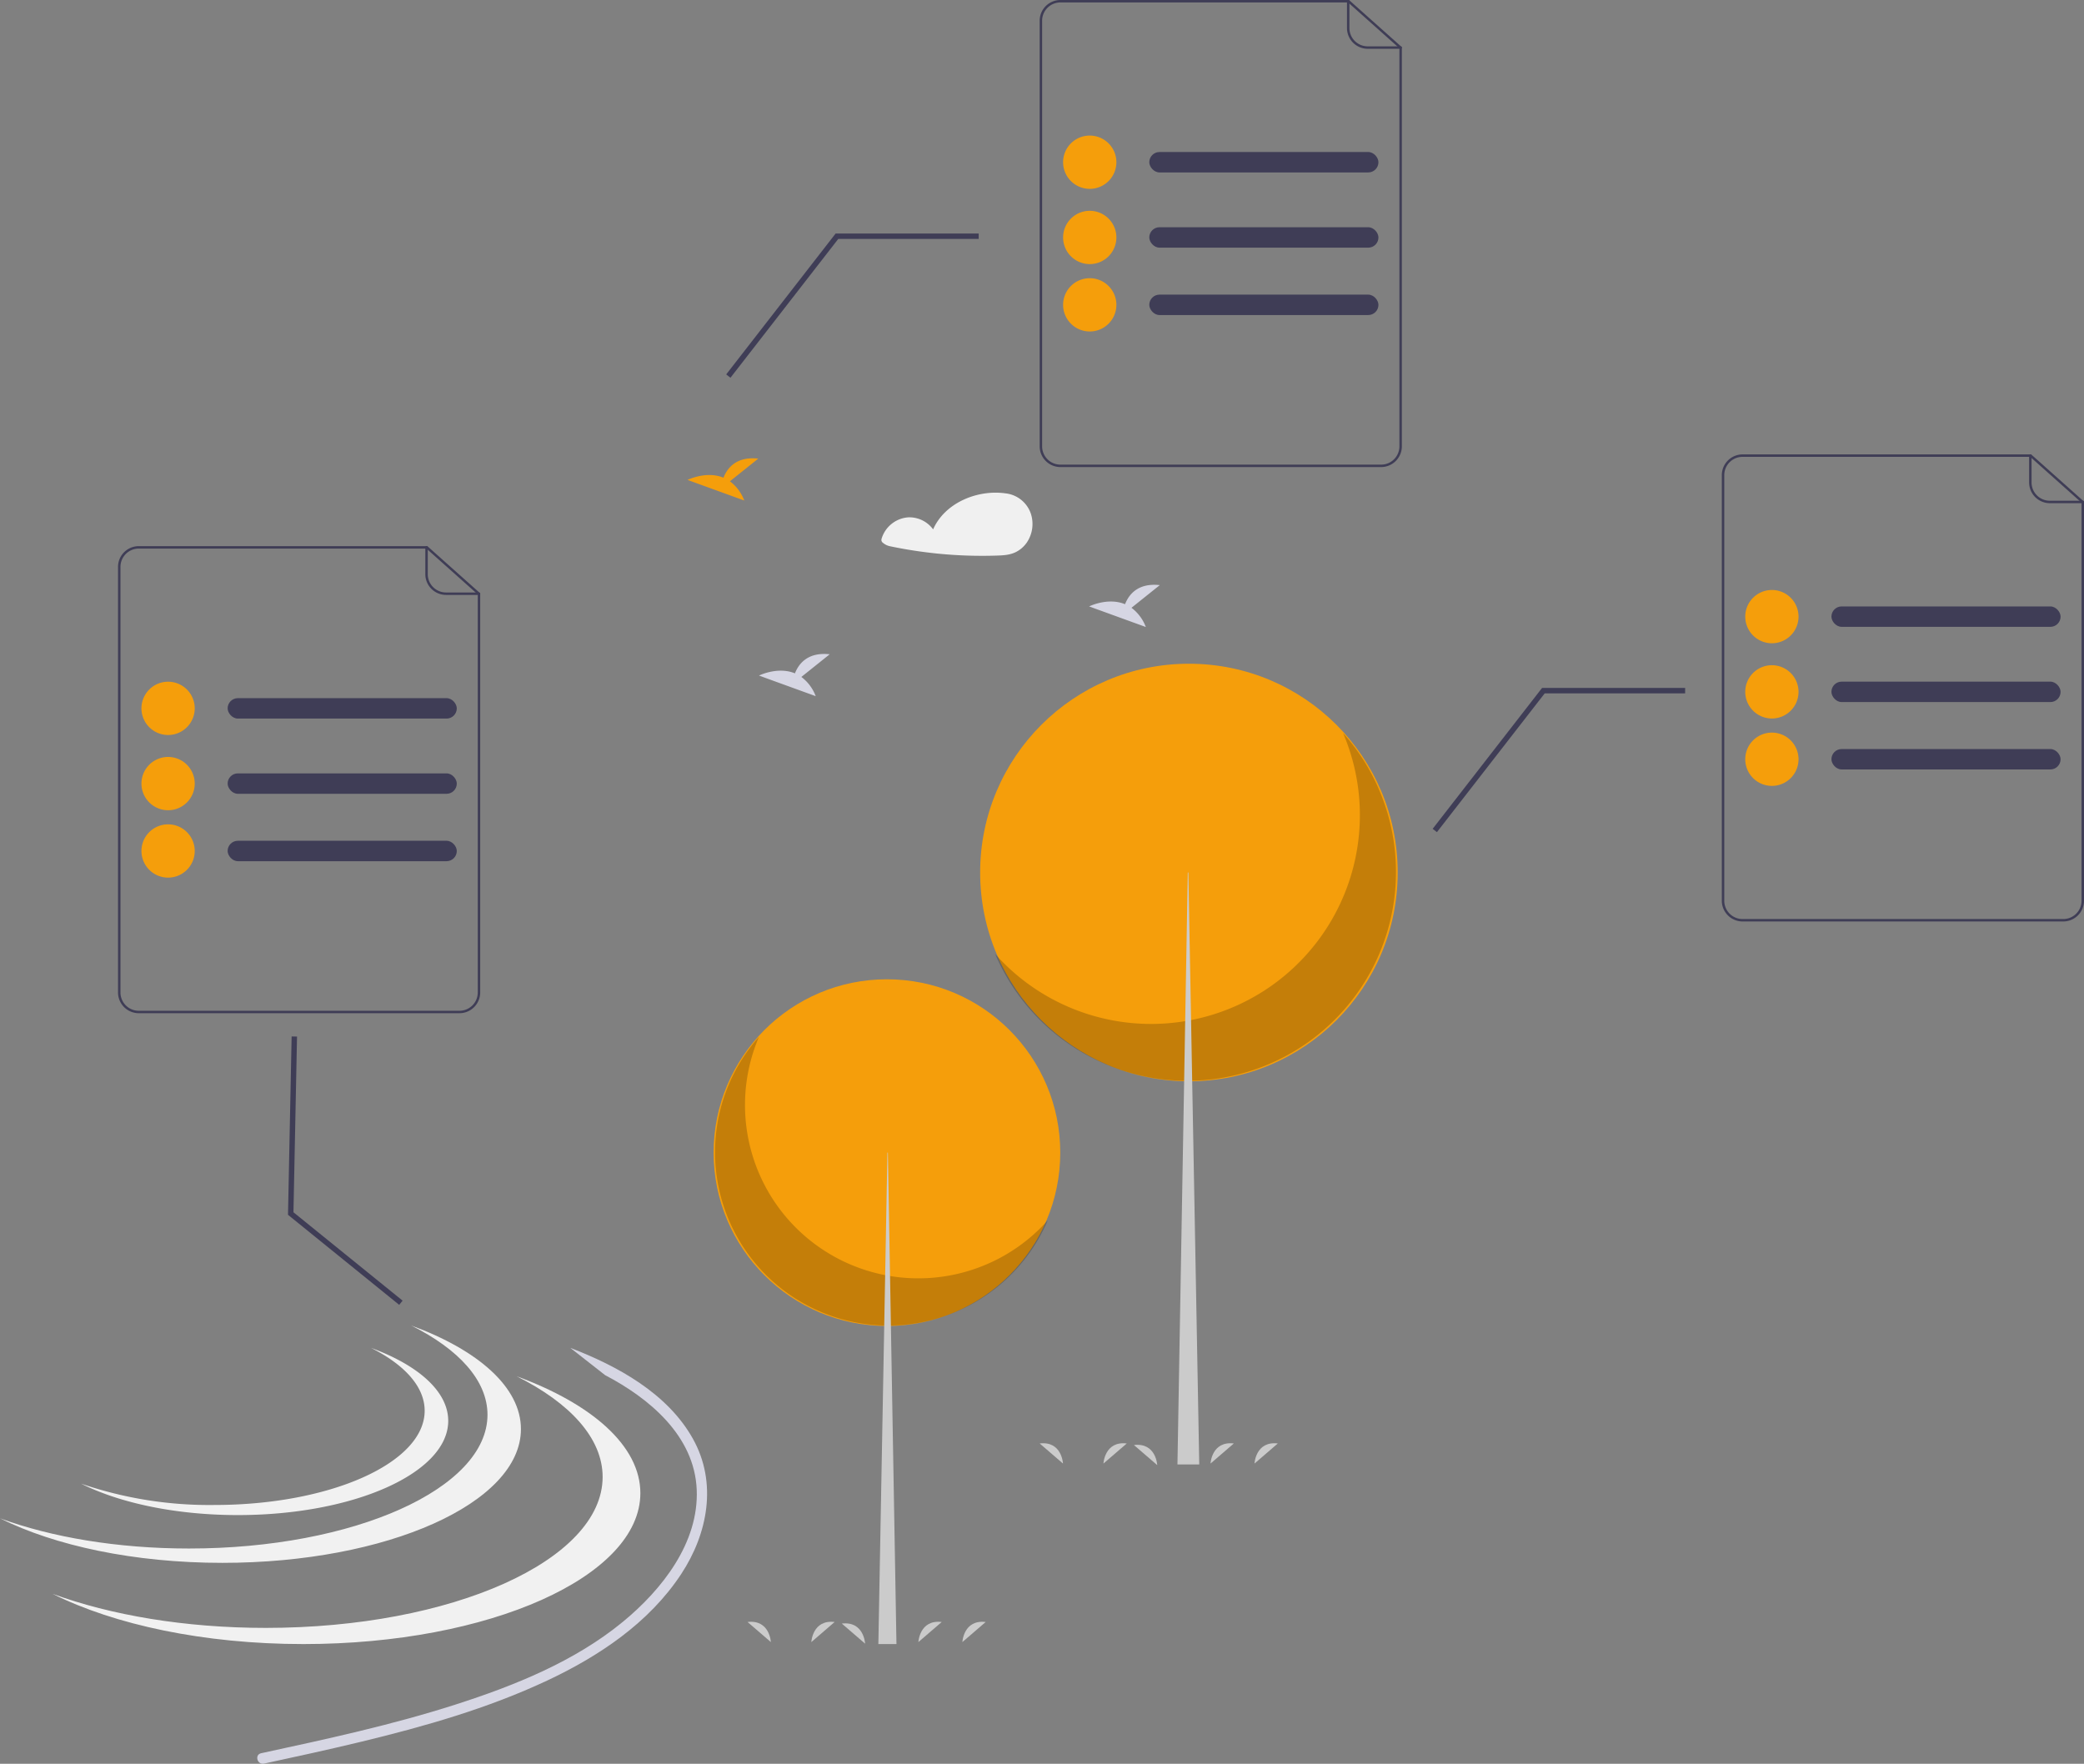 <svg xmlns="http://www.w3.org/2000/svg" width="799.662" height="676.74" viewBox="0 0 799.662 676.74" xmlns:xlink="http://www.w3.org/1999/xlink" role="img" artist="Katerina Limpitsouni" source="https://undraw.co/"><rect x="0" y="0" width="799.662" height="676.74" fill="#808080" stroke="none"/><g transform="translate(-559.888 -145.501)"><path d="M386.105,351.559c18.059,6.932,37.308,17.419,47.062,34.908,9.4,16.859,5.735,36.3-4.5,51.855-12.319,18.716-31.529,31.541-51.5,40.914-22.74,10.673-47.062,17.591-71.416,23.474-12.351,2.984-24.77,5.681-37.189,8.365-2.591.56-3.7-3.42-1.1-3.982,25.045-5.412,50.162-10.841,74.585-18.675,22.6-7.25,45.729-16.536,64.237-31.759,14.973-12.315,29.209-30.3,28.325-50.756-.891-20.618-18.189-35.013-35.144-43.874" transform="translate(392.618 311.111)" fill="#d6d6e3"/><circle cx="66.509" cy="66.509" r="66.509" transform="translate(833.71 521.247)" fill="#f59e0b"/><path d="M422.519,466.684a66.514,66.514,0,0,0,110.824,70.391,66.515,66.515,0,1,1-110.824-70.391Z" transform="translate(428.592 76.647)" opacity="0.2" style="isolation:isolate"/><path d="M279.185,364.626h.183l3.289,188.564h-6.944Z" transform="translate(621.216 223.128)" fill="#cbcbcb"/><circle cx="80.109" cy="80.109" r="80.109" transform="translate(935.987 400.168)" fill="#f59e0b"/><path d="M642.729,354.38a80.116,80.116,0,0,1-133.486,84.785A80.116,80.116,0,1,0,642.729,354.38Z" transform="translate(432.518 72.393)" opacity="0.2" style="isolation:isolate"/><path d="M390.469,261.075h-.22L386.287,488.2h8.363Z" transform="translate(625.407 219.203)" fill="#cbcbcb"/><path d="M438.174,333.956l10.877-8.7c-8.45-.932-11.922,3.676-13.343,7.324-6.6-2.741-13.788.851-13.788.851l21.763,7.9A16.468,16.468,0,0,0,438.174,333.956Z" transform="translate(429.209 71.283)" fill="#d6d6e3"/><path d="M411.758,261.629l10.877-8.7c-8.45-.932-11.922,3.676-13.343,7.324-6.6-2.741-13.788.851-13.788.851l21.763,7.9a16.468,16.468,0,0,0-5.509-7.376Z" transform="translate(428.208 68.542)" fill="#f59e0b"/><path d="M560.216,308.391l10.877-8.7c-8.45-.932-11.922,3.676-13.343,7.324-6.6-2.741-13.788.851-13.788.851l21.763,7.9a16.469,16.469,0,0,0-5.509-7.376Z" transform="translate(433.834 70.314)" fill="#d6d6e3"/><path d="M549.266,624.712s.416-8.721,8.948-7.707" transform="translate(434.034 82.342)" fill="#cbcbcb"/><path d="M605.107,624.712s.416-8.721,8.948-7.707" transform="translate(436.151 82.342)" fill="#cbcbcb"/><path d="M588.848,624.712s.416-8.721,8.948-7.707" transform="translate(435.536 82.342)" fill="#cbcbcb"/><path d="M534.635,624.712s-.416-8.721-8.948-7.707" transform="translate(433.141 82.342)" fill="#cbcbcb"/><path d="M569.476,625.293s-.416-8.721-8.948-7.707" transform="translate(434.461 82.363)" fill="#cbcbcb"/><path d="M441.266,690.712s.416-8.721,8.948-7.707" transform="translate(429.942 84.843)" fill="#cbcbcb"/><path d="M497.107,690.712s.416-8.721,8.948-7.707" transform="translate(432.059 84.843)" fill="#cbcbcb"/><path d="M480.848,690.712s.416-8.721,8.948-7.707" transform="translate(431.442 84.843)" fill="#cbcbcb"/><path d="M426.635,690.712s-.416-8.721-8.948-7.707" transform="translate(429.049 84.843)" fill="#cbcbcb"/><path d="M461.476,691.293s-.416-8.721-8.948-7.707" transform="translate(430.369 84.866)" fill="#cbcbcb"/><path d="M421.519,242.612l-1.639-1.272,41.982-54.056h54.906v2.076h-53.89Z" transform="translate(689.739 222.176)" fill="#3f3d56"/><path d="M1.639,0,43,53.253H96.887v2.076h-54.9l-.311-.4L0,1.272Z" transform="translate(672.589 542.193) rotate(39)" fill="#3f3d56"/><path d="M227.519,98.612,225.88,97.34l41.982-54.056h54.906V45.36h-53.89Z" transform="translate(612.662 191.823)" fill="#3f3d56"/><path d="M478.418,384.982c18.174,9.083,29.238,21.08,29.238,34.238,0,28.346-51.292,51.324-114.564,51.324-27.509,0-52.746-4.347-72.495-11.587,20.976,10.484,51.425,17.086,85.326,17.086,63.271,0,114.564-22.979,114.564-51.324C520.487,408.7,504.093,394.394,478.418,384.982Z" transform="translate(239.291 269.112)" fill="#f1f1f1"/><path d="M511.52,397.381c20.507,10.25,32.992,23.786,32.992,38.634,0,31.985-57.877,57.913-129.272,57.913-31.04,0-59.517-4.905-81.8-13.074,23.669,11.83,58.027,19.279,96.28,19.279,71.394,0,129.272-25.929,129.272-57.913C558.99,424.142,540.491,408,511.52,397.381Z" transform="translate(246.613 276.184)" fill="#f1f1f1"/><path d="M451.63,390.444c12.8,6.4,20.6,14.851,20.6,24.122,0,19.97-36.137,36.159-80.713,36.159a151.606,151.606,0,0,1-51.074-8.163c14.778,7.386,36.23,12.037,60.114,12.037,44.576,0,80.713-16.189,80.713-36.159C481.269,407.152,469.719,397.075,451.63,390.444Z" transform="translate(250.608 272.226)" fill="#f1f1f1"/><path d="M377.748,146.573a11.593,11.593,0,0,0-9.783-8.131c-.051-.007-.1,0-.149,0a1.46,1.46,0,0,0-.2-.046c-10.686-1.381-23.021,3.73-27.475,13.861a11.32,11.32,0,0,0-9.481-4.62,11.546,11.546,0,0,0-10.327,8.324,1.355,1.355,0,0,0,.6,1.482,5.921,5.921,0,0,0,2.441,1.239q2.911.617,5.843,1.13,5.721,1,11.5,1.619a171.023,171.023,0,0,0,23.557.89c2.619-.082,5.145-.168,7.544-1.324a11.226,11.226,0,0,0,4.328-3.777A12.735,12.735,0,0,0,377.748,146.573Z" transform="translate(577.802 196.361)" fill="#f0f0f0"/><g transform="translate(1220.579 319.853)"><g transform="translate(8.986 52.023)"><rect width="87.929" height="7.835" rx="3.918" transform="translate(33.073 6.305)" fill="#3f3d56"/><rect width="87.929" height="7.835" rx="3.918" transform="translate(33.073 35.167)" fill="#3f3d56"/><rect width="87.929" height="7.835" rx="3.918" transform="translate(33.073 61.025)" fill="#3f3d56"/><path d="M717.1,299.081A10.223,10.223,0,1,1,727.323,309.3h0A10.234,10.234,0,0,1,717.1,299.081Z" transform="translate(-717.1 -288.858)" fill="#f59e0b"/><path d="M717.1,334.354a10.223,10.223,0,1,1,10.223,10.223h0A10.234,10.234,0,0,1,717.1,334.354Z" transform="translate(-717.1 -295.268)" fill="#f59e0b"/><path d="M717.1,365.954a10.223,10.223,0,1,1,10.223,10.223h0A10.234,10.234,0,0,1,717.1,365.954Z" transform="translate(-717.1 -301.01)" fill="#f59e0b"/></g><g transform="translate(0)"><path d="M391.079,338.763a7.952,7.952,0,0,0-3.809,6.785v1.17h.936v-1.17a7.031,7.031,0,0,1,5.217-6.785Zm114.893-1.17H395.225a7.964,7.964,0,0,0-7.955,7.955v163.3a7.966,7.966,0,0,0,7.955,7.955H518.288a7.966,7.966,0,0,0,7.955-7.955V355.692ZM525.306,508.85a7.027,7.027,0,0,1-7.019,7.019H395.225a7.027,7.027,0,0,1-7.019-7.019v-163.3a7.031,7.031,0,0,1,5.217-6.785,6.939,6.939,0,0,1,1.8-.234H505.616l19.69,17.58ZM391.079,338.763a7.952,7.952,0,0,0-3.809,6.785v1.17h.936v-1.17a7.031,7.031,0,0,1,5.217-6.785Z" transform="translate(-387.27 -337.593)" fill="#3f3d56"/><path d="M659.859,356.31H647.225a7.964,7.964,0,0,1-7.955-7.954V338.061a.468.468,0,1,1,.936,0v10.294a7.027,7.027,0,0,0,7.019,7.019h12.634a.468.468,0,1,1,0,.936Z" transform="translate(-521.355 -337.593)" fill="#3f3d56"/></g></g><g transform="translate(958.829 145.501)"><g transform="translate(8.986 52.023)"><rect width="87.929" height="7.835" rx="3.918" transform="translate(33.073 6.305)" fill="#3f3d56"/><rect width="87.929" height="7.835" rx="3.918" transform="translate(33.073 35.167)" fill="#3f3d56"/><rect width="87.929" height="7.835" rx="3.918" transform="translate(33.073 61.025)" fill="#3f3d56"/><path d="M717.1,299.081A10.223,10.223,0,1,1,727.323,309.3h0A10.234,10.234,0,0,1,717.1,299.081Z" transform="translate(-717.1 -288.858)" fill="#f59e0b"/><path d="M717.1,334.354a10.223,10.223,0,1,1,10.223,10.223h0A10.234,10.234,0,0,1,717.1,334.354Z" transform="translate(-717.1 -295.268)" fill="#f59e0b"/><path d="M717.1,365.954a10.223,10.223,0,1,1,10.223,10.223h0A10.234,10.234,0,0,1,717.1,365.954Z" transform="translate(-717.1 -301.01)" fill="#f59e0b"/></g><g transform="translate(0)"><path d="M391.079,338.763a7.952,7.952,0,0,0-3.809,6.785v1.17h.936v-1.17a7.031,7.031,0,0,1,5.217-6.785Zm114.893-1.17H395.225a7.964,7.964,0,0,0-7.955,7.955v163.3a7.966,7.966,0,0,0,7.955,7.955H518.288a7.966,7.966,0,0,0,7.955-7.955V355.692ZM525.306,508.85a7.027,7.027,0,0,1-7.019,7.019H395.225a7.027,7.027,0,0,1-7.019-7.019v-163.3a7.031,7.031,0,0,1,5.217-6.785,6.939,6.939,0,0,1,1.8-.234H505.616l19.69,17.58ZM391.079,338.763a7.952,7.952,0,0,0-3.809,6.785v1.17h.936v-1.17a7.031,7.031,0,0,1,5.217-6.785Z" transform="translate(-387.27 -337.593)" fill="#3f3d56"/><path d="M659.859,356.31H647.225a7.964,7.964,0,0,1-7.955-7.954V338.061a.468.468,0,1,1,.936,0v10.294a7.027,7.027,0,0,0,7.019,7.019h12.634a.468.468,0,1,1,0,.936Z" transform="translate(-521.355 -337.593)" fill="#3f3d56"/></g></g><g transform="translate(605.176 355.051)"><g transform="translate(8.986 52.023)"><rect width="87.929" height="7.835" rx="3.918" transform="translate(33.073 6.305)" fill="#3f3d56"/><rect width="87.929" height="7.835" rx="3.918" transform="translate(33.073 35.167)" fill="#3f3d56"/><rect width="87.929" height="7.835" rx="3.918" transform="translate(33.073 61.025)" fill="#3f3d56"/><path d="M717.1,299.081A10.223,10.223,0,1,1,727.323,309.3h0A10.234,10.234,0,0,1,717.1,299.081Z" transform="translate(-717.1 -288.858)" fill="#f59e0b"/><path d="M717.1,334.354a10.223,10.223,0,1,1,10.223,10.223h0A10.234,10.234,0,0,1,717.1,334.354Z" transform="translate(-717.1 -295.268)" fill="#f59e0b"/><path d="M717.1,365.954a10.223,10.223,0,1,1,10.223,10.223h0A10.234,10.234,0,0,1,717.1,365.954Z" transform="translate(-717.1 -301.01)" fill="#f59e0b"/></g><g transform="translate(0)"><path d="M391.079,338.763a7.952,7.952,0,0,0-3.809,6.785v1.17h.936v-1.17a7.031,7.031,0,0,1,5.217-6.785Zm114.893-1.17H395.225a7.964,7.964,0,0,0-7.955,7.955v163.3a7.966,7.966,0,0,0,7.955,7.955H518.288a7.966,7.966,0,0,0,7.955-7.955V355.692ZM525.306,508.85a7.027,7.027,0,0,1-7.019,7.019H395.225a7.027,7.027,0,0,1-7.019-7.019v-163.3a7.031,7.031,0,0,1,5.217-6.785,6.939,6.939,0,0,1,1.8-.234H505.616l19.69,17.58ZM391.079,338.763a7.952,7.952,0,0,0-3.809,6.785v1.17h.936v-1.17a7.031,7.031,0,0,1,5.217-6.785Z" transform="translate(-387.27 -337.593)" fill="#3f3d56"/><path d="M659.859,356.31H647.225a7.964,7.964,0,0,1-7.955-7.954V338.061a.468.468,0,1,1,.936,0v10.294a7.027,7.027,0,0,0,7.019,7.019h12.634a.468.468,0,1,1,0,.936Z" transform="translate(-521.355 -337.593)" fill="#3f3d56"/></g></g></g></svg>